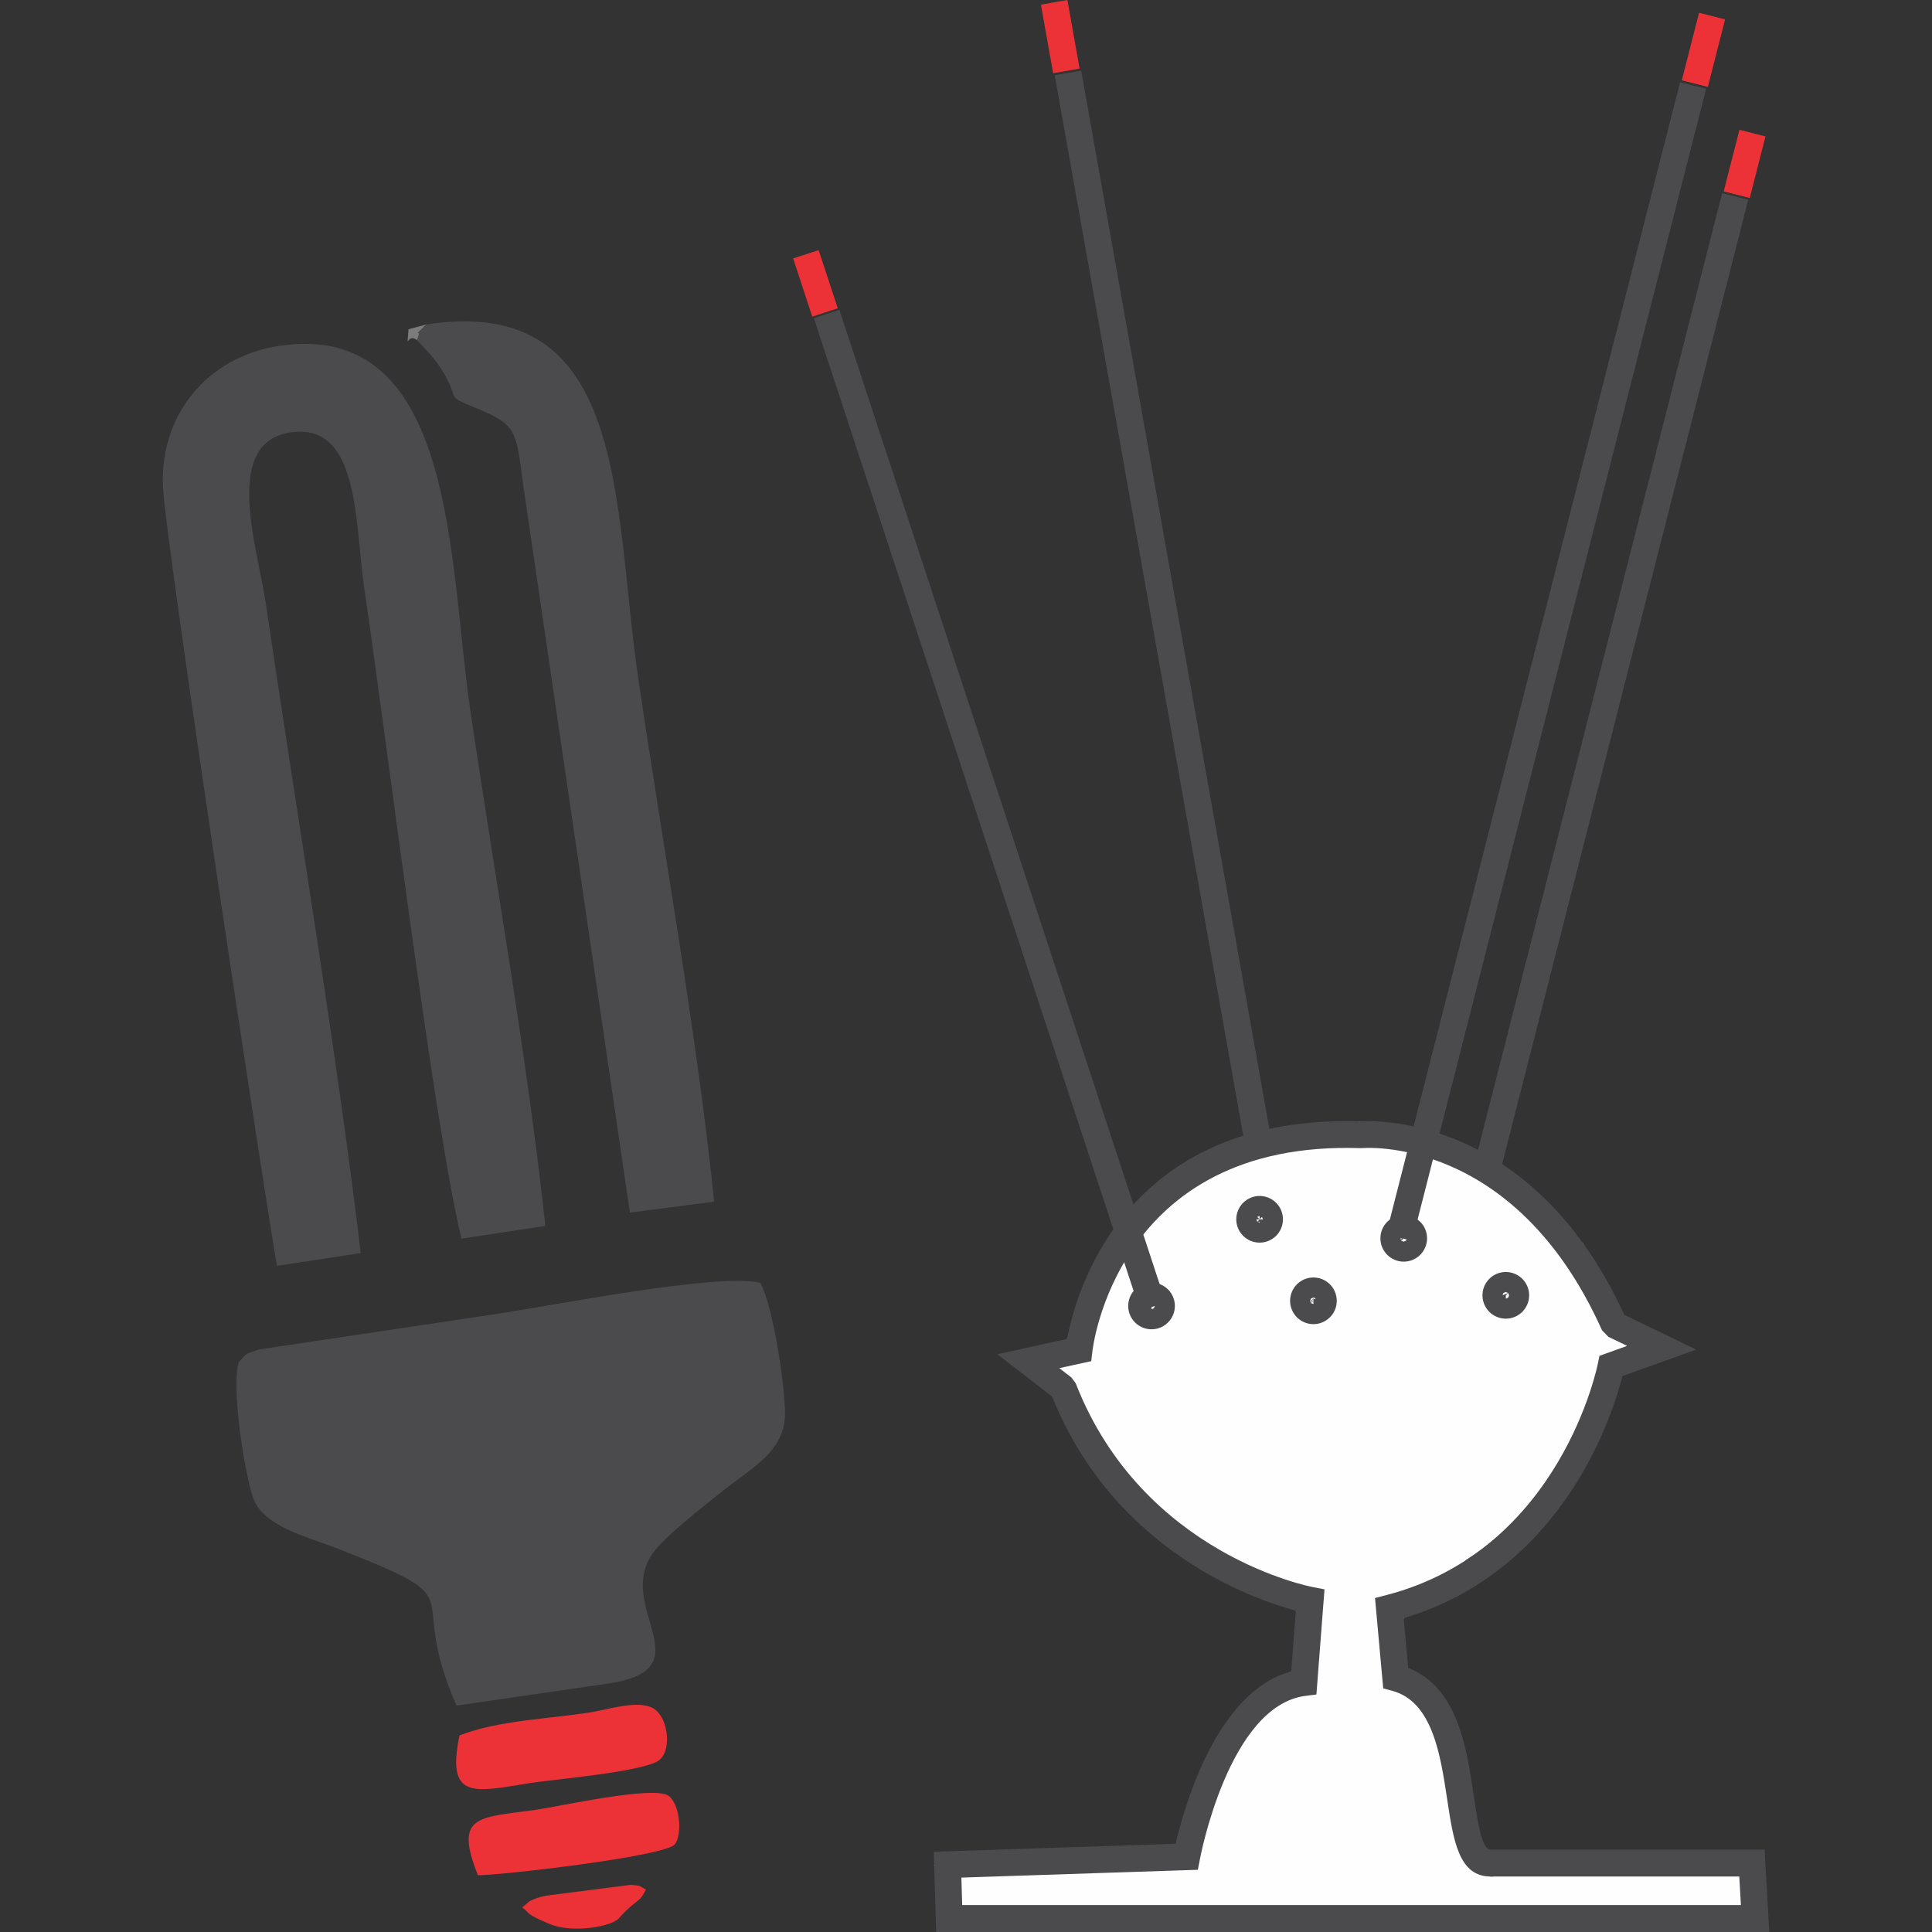 <?xml version="1.0" encoding="UTF-8"?>
<!DOCTYPE svg PUBLIC "-//W3C//DTD SVG 1.1//EN" "http://www.w3.org/Graphics/SVG/1.1/DTD/svg11.dtd">
<!-- Creator: CorelDRAW X5 -->
<svg xmlns="http://www.w3.org/2000/svg" xml:space="preserve" width="23.707mm" height="23.707mm" shape-rendering="geometricPrecision" text-rendering="geometricPrecision" image-rendering="optimizeQuality" fill-rule="evenodd" clip-rule="evenodd"
viewBox="0 0 60527 60527"
 xmlns:xlink="http://www.w3.org/1999/xlink">
 <rect x="0" y="0" width="60527" height="60527" fill="#333333" stroke="none"/>
 <g id="Layer_x0020_1">
  <rect fill="none" width="60527" height="60527"/>
  <g id="_289505184">
   <g>
    <path fill="#4B4B4D" d="M8676 39657l2625 -400c-753,-6336 -2017,-13838 -2976,-20367 -255,-1738 -1398,-5080 836,-5351 2112,-257 1951,2844 2253,4898 737,5020 2185,16834 3043,20368l2628 -400c-574,-5321 -1572,-10847 -2353,-16168 -677,-4608 -439,-12213 -5959,-11405 -2306,337 -3784,2205 -3666,4447 96,1838 3243,22595 3571,24380z"/>
    <path fill="#4B4B4D" d="M7925 46909c306,910 1683,1231 2583,1581 4573,1784 2121,1137 3794,4943l4723 -685c3097,-444 273,-2343 1392,-4037 367,-556 1609,-1506 2276,-2041 843,-676 1908,-1206 1901,-2396 -5,-895 -375,-3357 -774,-4087 -1383,-313 -6527,723 -8347,990l-7358 1100c-489,160 -345,106 -633,392 -239,685 144,3352 443,4240z"/>
    <path fill="#4B4B4D" d="M13060 10655c261,277 558,561 816,988 560,929 42,731 988,1120 1372,563 1290,711 1536,2487l3334 22739 2641 -343c-552,-5324 -1594,-11041 -2378,-16388 -804,-5488 -280,-12073 -6647,-11093 -523,525 -76,6 -291,490z"/>
    <path fill="#7C7C7C" d="M13060 10655c214,-485 -232,35 291,-490l-553 150c-52,776 -61,81 262,340z"/>
   </g>
   <g>
    <path fill="#ED3237" d="M20672 55127c393,-352 242,-1368 -218,-1614 -483,-259 -1370,38 -1925,127 -1322,213 -2904,251 -4133,728 -431,2060 500,1763 2209,1493 764,-121 3648,-358 4067,-734z"/>
    <path fill="#ED3237" d="M21140 57781c244,-304 163,-1263 -194,-1520 -466,-335 -3457,342 -4217,447 -1752,240 -2509,156 -1757,2039 515,24 5857,-579 6168,-966z"/>
    <path fill="#ED3237" d="M16596 59557l-238 203c247,161 34,174 874,521 710,293 1926,76 2154,-181 553,-625 639,-453 850,-909 -214,-89 -81,-111 -475,-141l-2649 339c-283,62 -275,65 -516,169z"/>
   </g>
   <polygon fill="#4B4B4D" fill-rule="nonzero" points="54769,6259 46366,39188 45550,38980 53953,6051 "/>
   <line fill="none" x1="54902" y1="4171" x2="54410" y2= "6101" />
   <polygon fill="#ED3237" fill-rule="nonzero" points="55310,4274 54818,6204 54001,5997 54494,4067 "/>
   <polygon fill="#4B4B4D" fill-rule="nonzero" points="33872,2213 40393,38886 39564,39031 33043,2357 "/>
   <line fill="none" x1="33025" y1="73" x2="33408" y2= "2222" />
   <polygon fill="#ED3237" fill-rule="nonzero" points="33440,0 33822,2150 32993,2295 32611,145 "/>
   <path fill="#FEFEFE" d="M48168 47373c-293,-244 2014,-3317 2014,-3317l791 -1889 -1378 -3215 -3599 -2714 -3390 -1107 -5336 1502 -2922 3356 -917 1959 -246 916 413 1271 3672 4383 3080 1421 247 521 227 2243 -632 395 -1500 829 -711 2132 -593 1540 -237 435 -7887 397 503 1420 25074 197 -198 -1698 -7945 441 -702 -1033 -355 -1974 -671 -2448 -1303 -987 307 -1655 1977 -1831 2218 -1489z"/>
   <path fill="#4B4B4D" fill-rule="nonzero" d="M36150 40841l-74 74 0 -104c-14,10 -58,27 -74,30l74 74 0 0 -74 -74c-3,17 -21,60 -31,74l105 0 -74 74 0 0 74 -74 0 0 0 0 0 0 0 105c-14,-10 -58,-28 -74,-30l0 0c-3,-16 -21,-60 -31,-74m11278 -409l-74 74 0 -105c-14,10 -58,27 -74,30l74 74 0 0 -74 -74c-3,17 -21,60 -31,74l105 0 -74 74 0 0 74 -74 0 0 0 0 0 0 0 105c-14,-10 -58,-28 -74,-30l0 0c-3,-16 -21,-60 -31,-74m31 -75l0 0m74 74l74 -74 0 0c-17,-3 -60,-20 -74,-30l0 105 -74 -74m179 75c-10,-15 -28,-58 -30,-74l-74 74m74 75l0 0m-3348 -1786l0 0 74 -74 0 -1 0 0 0 0 0 0 0 0 -74 -74 0 0 74 74 0 0 0 -104c-15,10 -58,28 -74,30m74 74l0 0 0 0 74 -74c-16,-3 -59,-20 -74,-30m-74 178l0 0m74 -74l0 0m0 0l74 -74 0 -1m-148 0c-3,17 -20,60 -30,74m-4484 -521c16,3 59,20 74,30l0 -103 71 72 2 0m-73 31l0 0c14,-9 53,-27 71,-31m-146 -147c-3,17 -21,59 -30,74m31 -75l-1 0m148 0c-16,-3 -59,-21 -74,-31m104 105l0 0m-31 71c5,-18 22,-58 31,-71m1656 2480l-74 74 0 -105 0 0c-14,10 -55,28 -73,32l73 73 -1 1 0 -1 -104 0c10,14 28,58 30,74l74 -74 0 0 1 -1 0 0 -1 0 -73 -73 -1 0c-4,18 -20,59 -30,73m30 74l0 0 74 -74 1 1 0 -1m-74 74c16,3 60,20 74,30l0 -103 74 73 1 0 -74 -74 0 0 74 -74 0 0c-16,-3 -60,-20 -74,-30m105 105l-105 0 105 0c-10,-14 -28,-58 -31,-74m-149 148l0 0m1 -148l-1 1m149 147c3,-17 20,-60 31,-74m-105 105c14,-9 57,-27 74,-30m-5220 12l0 0m74 74l74 -74 0 0c-17,-3 -60,-20 -74,-30l0 104 -74 -74m179 75c-10,-15 -28,-58 -30,-74l-74 74m74 75l0 0m-2719 959c254,-1380 1750,-7048 9176,-6817 222,-17 5330,-355 8280,6060l1353 654 900 435 -941 338 -1372 493c-284,1133 -1799,6076 -6853,7582l142 1560c1541,606 1820,2450 2050,3977 141,936 259,1717 533,1717l8185 0 397 0 22 398 99 1737 26 444 -445 0 -25249 0 -407 0 -12 -410 -50 -1686 -12 -417 418 -14 7160 -237c259,-1123 1276,-4781 3619,-5397l147 -1905c-1297,-346 -5689,-1852 -7637,-6710l-1002 -773 -713 -551 881 -193 1305 -286zm13743 -2099c202,0 385,82 517,214 132,132 214,316 214,517 0,201 -82,385 -214,517 -132,132 -316,214 -517,214 -202,0 -385,-82 -517,-214 -132,-132 -214,-315 -214,-517 0,-202 82,-385 214,-517 132,-132 315,-214 517,-214zm0 731l0 0 0 0 0 0zm105 0l-104 0 74 74c3,-16 21,-60 30,-74zm-30 74l-74 -74 0 105c14,-10 58,-28 74,-30zm-3274 -2591c200,0 383,82 516,214l2 0c132,132 214,315 214,517 0,201 -82,385 -214,517 -132,132 -315,214 -517,214 -202,0 -385,-82 -517,-214 -132,-132 -214,-315 -214,-517 0,-202 82,-385 214,-517 132,-132 316,-214 517,-214zm74 658l-73 73 103 0c-9,-14 -27,-56 -30,-73zm-73 73l-1 1 74 74c3,-17 21,-60 30,-74l-103 0zm-1 1l0 0 73 73 0 0 -74 -74zm0 0l-1 1 0 103c15,-10 58,-28 74,-31l-73 -73zm-1 1l-73 73c16,3 58,21 72,31l0 0 0 -103zm0 -2l0 0 0 0 0 0zm0 0l-104 0c10,14 27,57 30,74l74 -74zm-4513 -1327c201,0 385,82 517,214 132,132 214,315 214,517 0,202 -82,385 -214,517 -132,132 -315,214 -517,214 -202,0 -385,-82 -517,-214 -132,-132 -214,-315 -214,-517 0,-200 82,-383 214,-515l2 -2c133,-133 316,-214 516,-214zm74 657l-74 74 1 1 -1 0 0 0 0 0 -74 -74 0 1 74 74 -104 0c10,15 28,58 31,74l74 -74 1 1 0 -1 0 0 -1 1 -1 -1 1 0 0 0 0 0 73 73 0 -2 -72 -71 103 0c-10,-15 -28,-58 -30,-74zm-74 74l0 1 0 -1 0 1zm0 -1l0 -104c-15,9 -57,27 -74,30l74 74zm1686 1824c201,0 385,82 517,214 132,132 214,316 214,517 0,202 -82,385 -214,517l-1 -1c-133,133 -316,215 -516,215 -202,0 -385,-82 -517,-214 -132,-133 -214,-316 -214,-517 0,-202 82,-385 214,-517 133,-132 315,-214 517,-214zm-5072 161c202,0 385,82 517,214 133,132 214,316 214,517 0,201 -82,385 -214,517 -132,132 -316,214 -517,214 -202,0 -385,-82 -517,-214 -132,-132 -214,-315 -214,-517 0,-202 82,-385 214,-517 132,-132 315,-214 517,-214zm0 731l0 0 0 0 0 0zm105 0l-104 0 74 74c3,-16 21,-60 30,-74zm-30 74l-74 -74 0 105c14,-10 58,-28 74,-30zm6469 -5018c-7695,-260 -8396,6357 -8398,6376l-35 298 -294 64 -706 154 378 292 135 181c2097,5386 7411,6383 7426,6385l369 72 -29 373 -198 2579 -26 342 -340 43c-2419,308 -3308,5108 -3311,5121l-64 328 -336 11 -7072 234 26 860 24396 0 -51 -894 -7788 0c-999,0 -1166,-1107 -1366,-2435 -207,-1372 -459,-3045 -1719,-3383l-282 -76 -27 -293 -198 -2183 -32 -355 345 -89c5498,-1422 6635,-7250 6639,-7267l47 -231 222 -80 646 -232 -588 -284 -201 -207c-2754,-6149 -7507,-5705 -7520,-5704l-46 0z"/>
   <polygon fill="#4B4B4D" fill-rule="nonzero" points="26297,9708 36518,40804 35718,41064 25498,9968 "/>
   <line fill="none" x1="25248" y1="7967" x2="25847" y2= "9789" />
   <polygon fill="#ED3237" fill-rule="nonzero" points="25647,7837 26247,9659 25447,9919 24848,8096 "/>
   <polygon fill="#4B4B4D" fill-rule="nonzero" points="53451,2782 44241,38874 43425,38667 52635,2575 "/>
   <line fill="none" x1="53637" y1="504" x2="53097" y2= "2619" />
   <polygon fill="#ED3237" fill-rule="nonzero" points="54045,607 53505,2723 52689,2516 53229,400 "/>
  </g>
 </g>
</svg>
